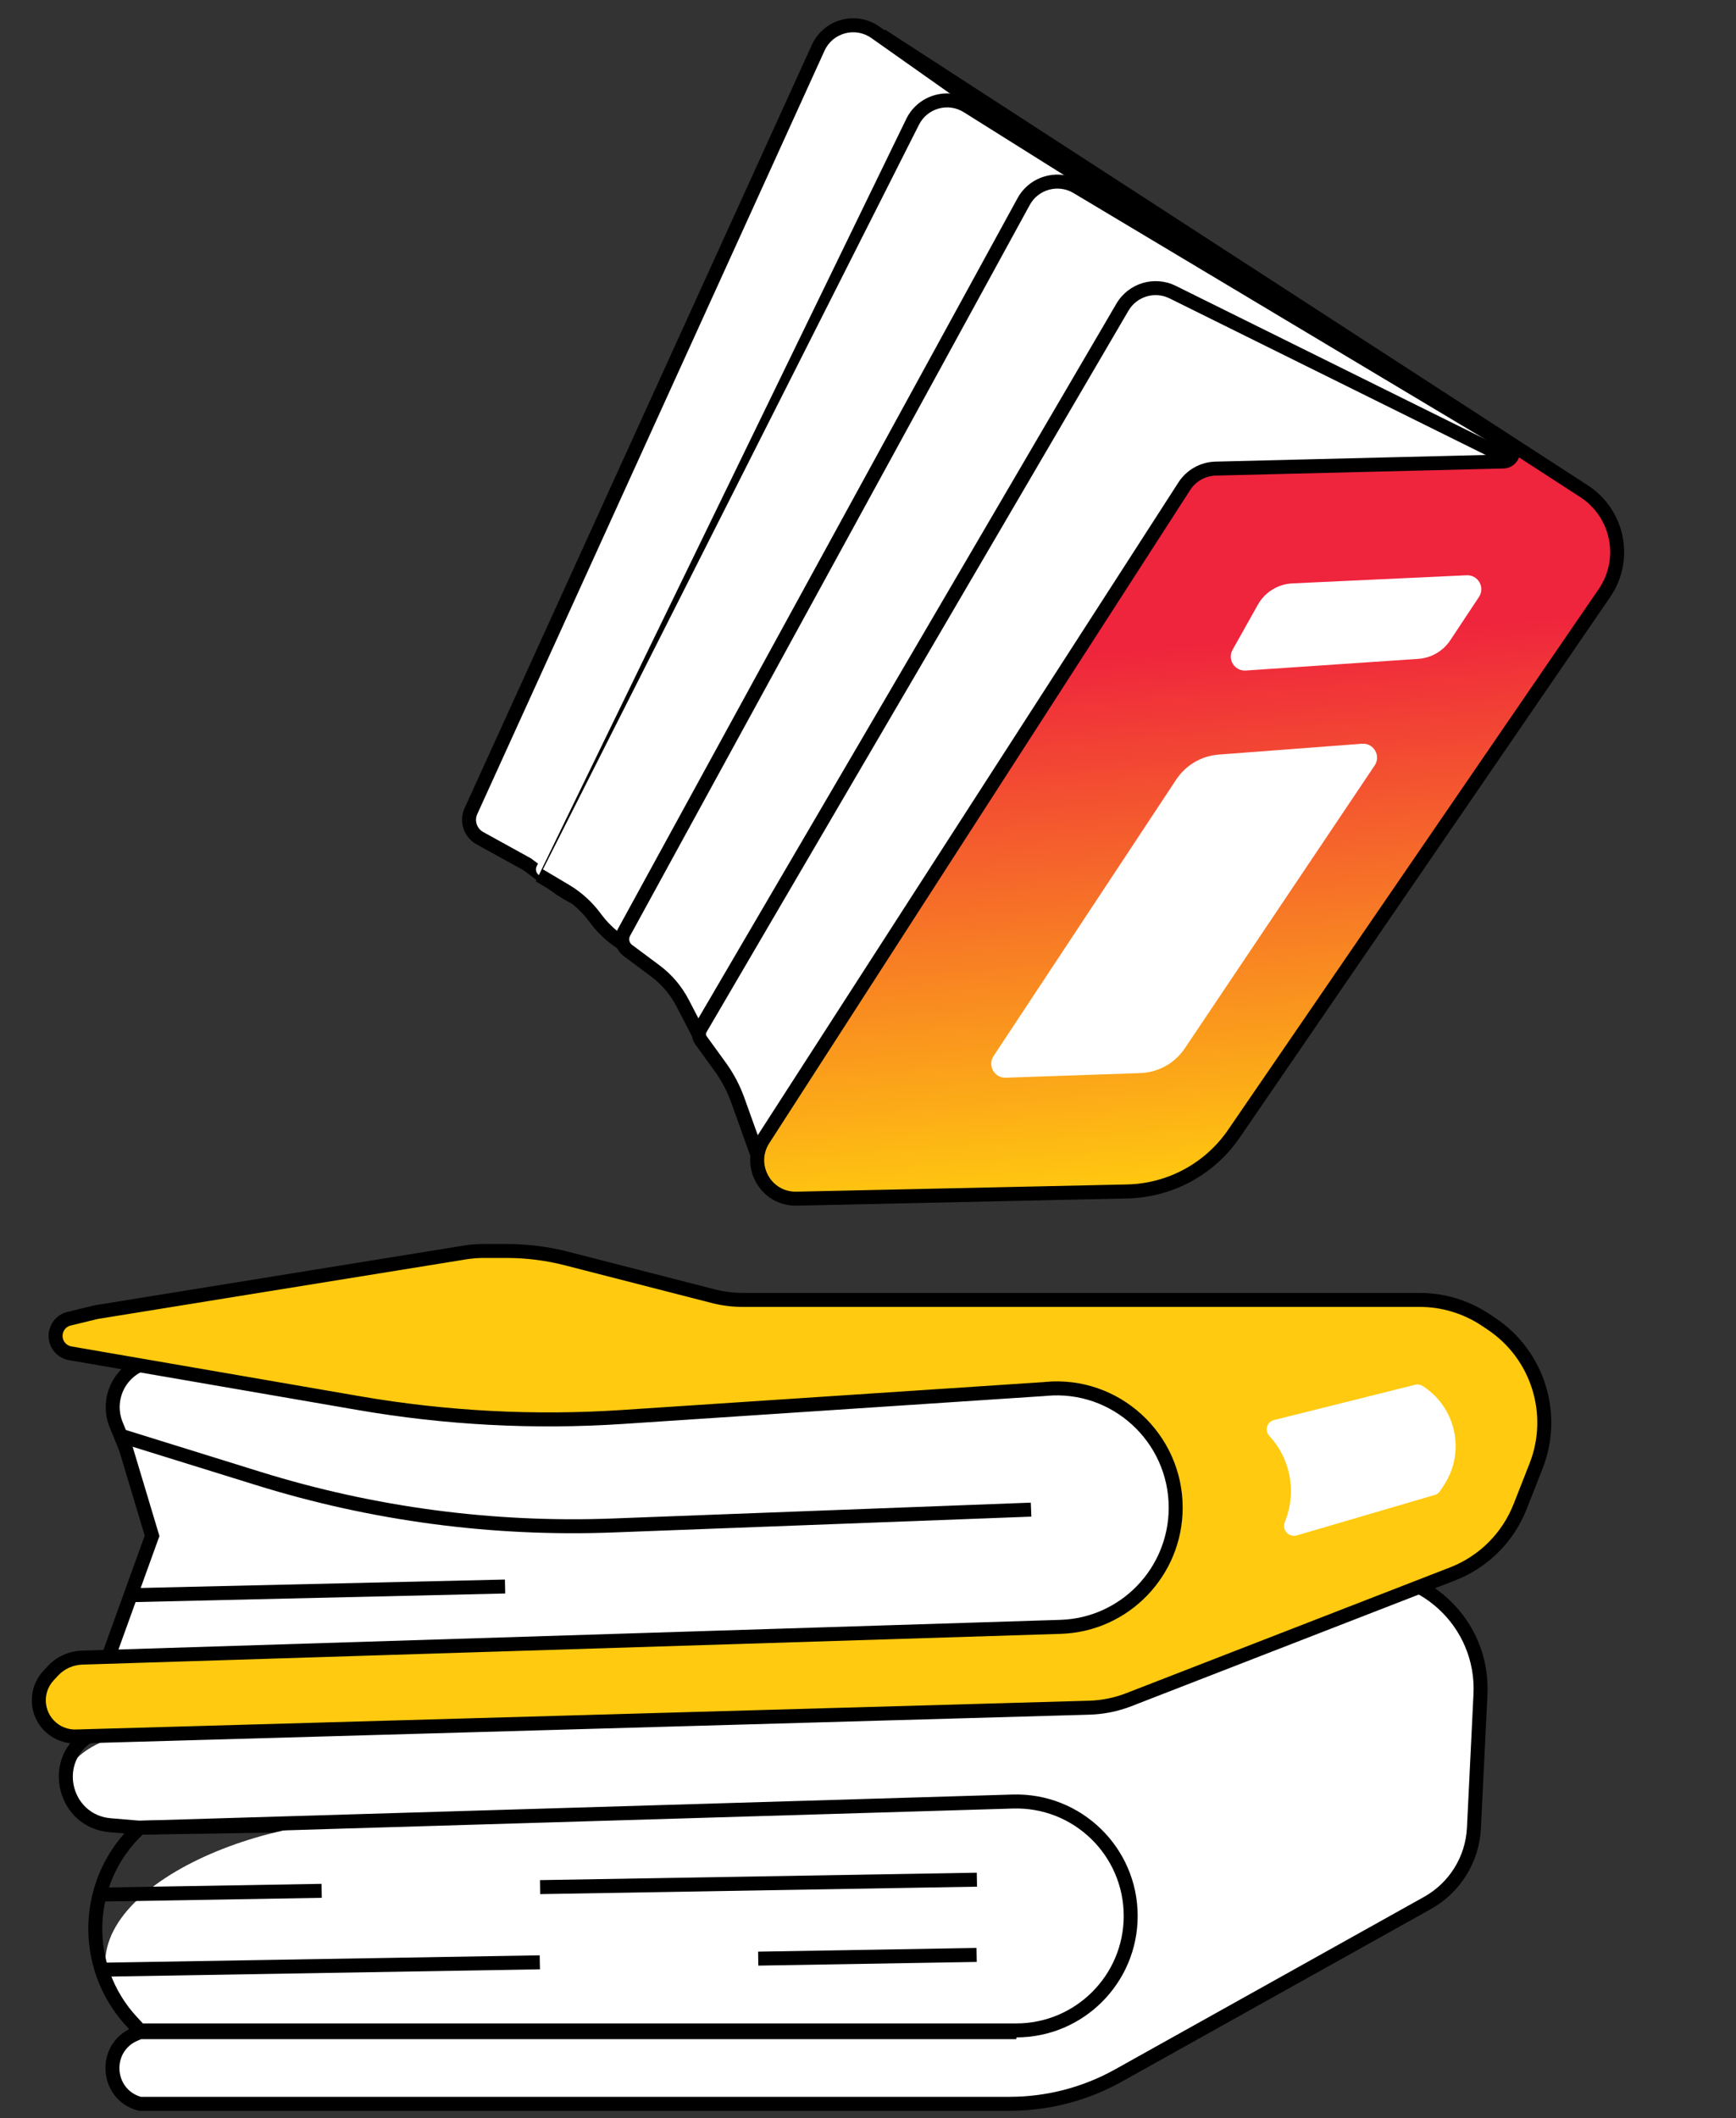 <svg width="50" height="61" viewBox="0 0 50 61" fill="none" xmlns="http://www.w3.org/2000/svg">
<rect x="0" y="0" width="50" height="61" fill="#333333" stroke="none"/>
<path d="M23.565 1.377L13.563 23.361C13.433 23.649 13.545 23.988 13.821 24.14L15.183 24.892L15.981 25.488C16.414 25.811 16.91 26.04 17.438 26.157L18.309 26.352C19.636 26.648 20.705 27.625 21.119 28.92L21.627 30.506C22.066 31.878 23.238 32.887 24.66 33.117L28.848 33.794C30.394 34.044 31.936 33.326 32.741 31.983L43.571 13.893L25.212 0.931C24.644 0.53 23.853 0.745 23.565 1.377Z" fill="white"/>
<path fill-rule="evenodd" clip-rule="evenodd" d="M25.096 1.095C24.631 0.768 23.984 0.943 23.748 1.46L13.747 23.445C13.659 23.636 13.734 23.863 13.919 23.964L15.293 24.722L16.102 25.327C16.512 25.633 16.982 25.849 17.481 25.961L18.353 26.155C19.749 26.467 20.875 27.496 21.311 28.858L21.819 30.445C22.234 31.744 23.345 32.7 24.692 32.918L28.88 33.595C30.345 33.832 31.806 33.152 32.568 31.879L43.302 13.949L25.096 1.095ZM23.382 1.294C23.722 0.547 24.657 0.293 25.328 0.766L43.84 13.836L32.913 32.086C32.067 33.5 30.443 34.256 28.816 33.993L24.627 33.315C23.131 33.074 21.897 32.011 21.435 30.567L20.927 28.981C20.535 27.755 19.522 26.829 18.266 26.548L17.393 26.354C16.838 26.23 16.316 25.99 15.861 25.649L15.074 25.061L13.724 24.317C13.356 24.113 13.206 23.661 13.38 23.278L23.382 1.294Z" fill="black"/>
<path d="M26.289 3.5L15.458 24.948C15.41 25.042 15.444 25.157 15.535 25.212L16.283 25.655C16.615 25.852 16.905 26.114 17.135 26.425L17.157 26.455C17.742 27.246 18.696 27.677 19.676 27.594L20.91 27.49C22.313 27.371 23.394 28.704 22.988 30.052C22.604 31.329 23.556 32.616 24.889 32.622L31.462 32.654C32.819 32.661 34.079 31.947 34.771 30.779L44.87 13.729L27.866 3.061C27.314 2.715 26.583 2.918 26.289 3.5Z" fill="white"/>
<path fill-rule="evenodd" clip-rule="evenodd" d="M27.759 3.232C27.308 2.948 26.71 3.115 26.469 3.591L15.638 25.038L16.386 25.482C16.741 25.693 17.051 25.973 17.297 26.305L17.319 26.335C17.863 27.07 18.749 27.47 19.659 27.393L20.893 27.289C22.438 27.158 23.628 28.626 23.181 30.11C22.835 31.258 23.691 32.415 24.89 32.421L31.463 32.453C32.749 32.459 33.943 31.783 34.598 30.676L44.597 13.796L27.759 3.232ZM26.11 3.409C26.457 2.722 27.321 2.481 27.973 2.891L45.144 13.663L34.945 30.881C34.216 32.111 32.89 32.863 31.461 32.856L24.888 32.824C23.42 32.817 22.372 31.4 22.796 29.994C23.16 28.782 22.188 27.584 20.927 27.69L19.693 27.795C18.643 27.883 17.622 27.422 16.995 26.575L16.973 26.545C16.759 26.256 16.49 26.012 16.18 25.828L15.432 25.385M26.11 3.409L15.278 24.857L26.11 3.409Z" fill="black"/>
<path d="M29.482 5.807L17.97 26.857C17.873 27.033 17.921 27.253 18.082 27.373L18.871 27.961C19.201 28.207 19.47 28.523 19.659 28.888L20.146 29.826C20.397 30.309 20.931 30.577 21.468 30.488C22.023 30.397 22.57 30.684 22.811 31.191L23.43 32.497C24.065 33.834 25.538 34.557 26.984 34.239L32.027 33.131C33.131 32.888 34.072 32.169 34.596 31.167L44.011 13.157L31.022 5.388C30.483 5.065 29.784 5.255 29.482 5.807Z" fill="white"/>
<path fill-rule="evenodd" clip-rule="evenodd" d="M30.919 5.56C30.478 5.296 29.906 5.452 29.659 5.903L18.147 26.954C18.099 27.042 18.123 27.152 18.203 27.212L18.992 27.8C19.346 28.063 19.635 28.404 19.838 28.795L20.325 29.733C20.536 30.139 20.984 30.364 21.436 30.29C22.079 30.184 22.714 30.516 22.993 31.105L23.613 32.411C24.207 33.663 25.587 34.34 26.941 34.042L31.984 32.934C33.031 32.704 33.922 32.023 34.418 31.073L43.745 13.232L30.919 5.56ZM29.306 5.71C29.662 5.058 30.489 4.834 31.126 5.215L44.278 13.082L34.775 31.26C34.223 32.315 33.233 33.072 32.071 33.328L27.028 34.436C25.49 34.773 23.923 34.005 23.249 32.583L22.63 31.278C22.427 30.851 21.967 30.61 21.502 30.687C20.878 30.79 20.259 30.48 19.968 29.919L19.481 28.98C19.306 28.643 19.056 28.35 18.751 28.123L17.962 27.535C17.721 27.355 17.649 27.025 17.793 26.761L29.306 5.71Z" fill="black"/>
<path d="M32.328 8.847L20.172 29.63C20.111 29.733 20.118 29.863 20.188 29.959L20.744 30.727C20.955 31.019 21.124 31.339 21.246 31.678L21.91 33.527L33.249 32.95C34.566 32.883 35.756 32.142 36.397 30.99L45.68 14.31L33.776 8.413C33.255 8.155 32.622 8.344 32.328 8.847Z" fill="white"/>
<path fill-rule="evenodd" clip-rule="evenodd" d="M33.686 8.594C33.26 8.383 32.742 8.537 32.502 8.948L20.346 29.732C20.325 29.766 20.328 29.809 20.351 29.841L20.907 30.609C21.13 30.916 21.307 31.253 21.436 31.61L22.049 33.319L33.239 32.749C34.487 32.685 35.614 31.983 36.221 30.892L45.401 14.397L33.686 8.594ZM32.155 8.745C32.502 8.152 33.249 7.928 33.865 8.233L45.959 14.224L36.573 31.088C35.898 32.301 34.646 33.08 33.259 33.151L21.771 33.736L21.057 31.746C20.941 31.425 20.781 31.122 20.581 30.846L20.025 30.078C19.908 29.916 19.897 29.701 19.998 29.528L32.155 8.745Z" fill="black"/>
<path d="M45.625 14.149L43.448 12.737C43.696 12.899 43.587 13.285 43.291 13.292L35.014 13.496C34.648 13.505 34.309 13.695 34.111 14.003L21.987 32.815C21.506 33.562 22.055 34.542 22.942 34.522L32.467 34.315C33.698 34.288 34.842 33.669 35.538 32.653L46.211 17.081C46.516 16.637 46.637 16.093 46.549 15.562C46.454 14.982 46.118 14.469 45.625 14.149Z" fill="url(#paint0_linear_72_8161)"/>
<path fill-rule="evenodd" clip-rule="evenodd" d="M25.274 1.191L25.493 0.854L45.735 13.98C46.275 14.331 46.643 14.893 46.748 15.529C46.844 16.111 46.711 16.708 46.377 17.195L35.704 32.767C34.971 33.837 33.767 34.488 32.471 34.516L22.946 34.724C21.898 34.746 21.249 33.588 21.818 32.706L33.941 13.894C34.176 13.53 34.576 13.305 35.009 13.295L43.285 13.091C43.384 13.088 43.42 12.959 43.337 12.905L25.274 1.191ZM43.752 13.174L45.516 14.318C45.961 14.607 46.264 15.07 46.351 15.594C46.43 16.074 46.32 16.566 46.045 16.967L35.372 32.539C34.712 33.502 33.629 34.088 32.462 34.113L22.937 34.321C22.211 34.337 21.763 33.535 22.156 32.925L34.28 14.112C34.442 13.86 34.719 13.705 35.019 13.697L43.295 13.493C43.523 13.488 43.684 13.349 43.752 13.174Z" fill="black"/>
<path d="M35.501 18.713L36.228 17.417C36.432 17.053 36.809 16.821 37.225 16.802L42.243 16.568C42.572 16.553 42.78 16.918 42.598 17.192L41.772 18.438C41.564 18.752 41.222 18.951 40.847 18.976L35.879 19.312C35.56 19.333 35.344 18.992 35.501 18.713Z" fill="white"/>
<path d="M28.617 30.414L33.877 22.452C34.152 22.036 34.603 21.771 35.099 21.733L39.229 21.42C39.564 21.395 39.781 21.767 39.593 22.046L34.124 30.194C33.836 30.623 33.359 30.888 32.842 30.906L28.967 31.039C28.64 31.05 28.437 30.687 28.617 30.414Z" fill="white"/>
<path d="M3.174 52.568L4.027 52.639L29.899 52.236L29.093 58.528H4.027L3.892 58.584C3.33 58.819 3.138 59.402 3.287 59.886C3.496 60.565 4.386 60.592 5.096 60.592H29.077C30.177 60.592 31.258 60.31 32.218 59.774L41.114 54.806C41.902 54.366 42.408 53.551 42.452 52.649L42.64 48.801C42.741 46.735 40.95 45.08 38.899 45.343L4.411 49.778C3.165 49.938 1.532 50.539 1.999 51.705C2.18 52.157 2.591 52.519 3.174 52.568Z" fill="white"/>
<path fill-rule="evenodd" clip-rule="evenodd" d="M42.439 48.791C42.534 46.85 40.852 45.295 38.924 45.543L2.591 50.215C1.701 50.854 2.082 52.275 3.191 52.367L4.034 52.438L30.128 52.032L29.27 58.729H4.067L3.97 58.77C3.218 59.083 3.283 60.163 4.055 60.39H29.077C30.142 60.39 31.19 60.118 32.12 59.598L41.016 54.631C41.743 54.224 42.21 53.472 42.251 52.639L42.439 48.791ZM38.873 45.144C41.049 44.864 42.949 46.619 42.841 48.81L42.653 52.659C42.606 53.63 42.061 54.508 41.212 54.982L32.316 59.95C31.326 60.503 30.211 60.793 29.077 60.793H4.001L3.975 60.786C2.809 60.475 2.701 58.863 3.815 58.398L3.987 58.327H28.916L29.669 52.441L4.02 52.84L3.157 52.769C1.653 52.643 1.15 50.691 2.405 49.854L2.445 49.828L38.873 45.144Z" fill="black"/>
<path d="M29.171 51.885L10.228 52.453C6.227 52.573 1.075 55.271 3.786 58.216L4.027 58.478H29.269C31.09 58.478 32.566 57.002 32.566 55.181C32.566 53.321 31.029 51.829 29.171 51.885Z" fill="white"/>
<path fill-rule="evenodd" clip-rule="evenodd" d="M32.365 55.181C32.365 53.435 30.922 52.034 29.176 52.087L4.109 52.838C2.632 54.241 2.549 56.575 3.934 58.08L4.115 58.276H29.269C30.979 58.276 32.365 56.89 32.365 55.181ZM29.164 51.684C31.136 51.625 32.767 53.208 32.767 55.181C32.767 57.113 31.201 58.679 29.269 58.679H3.939L3.638 58.352C2.085 56.665 2.198 54.037 3.891 52.49L3.946 52.44L29.164 51.684Z" fill="black"/>
<path d="M4.379 44.233L3.071 47.857H31.19C31.698 47.857 32.2 47.744 32.66 47.526L36.334 45.779C37.43 45.258 38.168 44.196 38.274 42.988L38.324 42.429C38.502 40.407 36.89 38.675 34.86 38.707L4.561 39.189C4.131 39.196 3.731 39.409 3.485 39.762C3.227 40.134 3.174 40.611 3.345 41.03L3.624 41.717L4.379 44.233Z" fill="white"/>
<path fill-rule="evenodd" clip-rule="evenodd" d="M38.123 42.411C38.291 40.508 36.774 38.878 34.863 38.908L4.564 39.391C4.199 39.396 3.859 39.578 3.65 39.877C3.431 40.193 3.386 40.598 3.531 40.954L3.815 41.65L4.592 44.239L3.358 47.656H31.19C31.669 47.656 32.141 47.55 32.573 47.344L36.248 45.597C37.279 45.107 37.974 44.107 38.074 42.97L38.123 42.411ZM34.856 38.506C37.006 38.471 38.713 40.305 38.524 42.447L38.475 43.005C38.362 44.285 37.581 45.409 36.421 45.961L32.746 47.708C32.26 47.939 31.728 48.059 31.19 48.059H2.784L4.168 44.228L3.435 41.784L3.158 41.106C2.962 40.623 3.023 40.075 3.32 39.647C3.602 39.241 4.063 38.996 4.558 38.988L34.856 38.506Z" fill="black"/>
<path d="M10.341 40.412L2.023 38.976C1.92 38.958 1.824 38.909 1.75 38.834C1.469 38.554 1.604 38.073 1.99 37.98L2.771 37.791L13.384 36.073C13.565 36.044 13.747 36.029 13.931 36.029H14.592C15.175 36.029 15.755 36.102 16.319 36.247L20.543 37.331C20.821 37.402 21.107 37.438 21.394 37.438H40.889C41.564 37.438 42.224 37.638 42.786 38.012L42.952 38.123C44.293 39.016 44.83 40.723 44.241 42.223L43.782 43.391C43.433 44.281 42.727 44.984 41.836 45.33L32.513 48.952C32.148 49.094 31.762 49.172 31.371 49.183L2.191 50.012C1.978 50.019 1.769 49.959 1.591 49.843C1.049 49.489 0.956 48.733 1.397 48.259L1.523 48.123C1.741 47.889 2.044 47.751 2.364 47.741L30.547 46.854C32.394 46.796 33.862 45.271 33.862 43.422C33.862 41.407 32.129 39.815 30.121 40.002L30.082 40.005L17.924 40.81C15.39 40.978 12.844 40.844 10.341 40.412Z" fill="#FFCA0F"/>
<path fill-rule="evenodd" clip-rule="evenodd" d="M13.352 35.874C13.543 35.843 13.737 35.828 13.931 35.828H14.593C15.192 35.828 15.789 35.903 16.369 36.052L20.594 37.136C20.855 37.203 21.124 37.237 21.394 37.237H40.889C41.604 37.237 42.303 37.449 42.898 37.845L43.064 37.956C44.484 38.901 45.052 40.709 44.429 42.296L43.97 43.464C43.6 44.407 42.853 45.151 41.909 45.518L32.586 49.14C32.2 49.29 31.791 49.372 31.377 49.384L2.197 50.214C1.943 50.221 1.693 50.15 1.481 50.012C0.834 49.59 0.724 48.687 1.25 48.122L1.376 47.986C1.631 47.712 1.984 47.551 2.358 47.54L30.541 46.653C32.279 46.599 33.661 45.163 33.661 43.422C33.661 41.524 32.028 40.026 30.14 40.202L30.096 40.206L17.938 41.011C15.387 41.18 12.826 41.045 10.307 40.61L1.989 39.174C1.845 39.149 1.712 39.08 1.608 38.977C1.216 38.585 1.404 37.915 1.943 37.784L2.731 37.593L13.352 35.874ZM13.931 36.23C13.758 36.23 13.586 36.244 13.416 36.272L2.811 37.988L2.037 38.176C1.804 38.232 1.723 38.522 1.892 38.692C1.937 38.737 1.995 38.767 2.057 38.778L10.375 40.214C12.863 40.643 15.392 40.776 17.911 40.609L30.067 39.805L30.103 39.801C32.229 39.603 34.063 41.289 34.063 43.422C34.063 45.379 32.51 46.994 30.553 47.056L2.371 47.942C2.104 47.951 1.852 48.065 1.671 48.26L1.545 48.396C1.189 48.779 1.264 49.389 1.701 49.675C1.845 49.768 2.014 49.816 2.185 49.811L31.365 48.982C31.733 48.971 32.097 48.898 32.44 48.764L41.763 45.143C42.602 44.817 43.266 44.155 43.595 43.317L44.054 42.149C44.608 40.738 44.103 39.131 42.841 38.291L42.675 38.18C42.146 37.828 41.524 37.64 40.889 37.64H21.394C21.09 37.64 20.788 37.602 20.494 37.526L16.269 36.442C15.721 36.301 15.158 36.23 14.593 36.23H13.931Z" fill="black"/>
<path fill-rule="evenodd" clip-rule="evenodd" d="M7.385 42.775L3.464 41.557L3.583 41.172L7.505 42.391C10.784 43.41 14.213 43.864 17.644 43.734L29.689 43.277L29.705 43.68L17.659 44.136C14.182 44.268 10.708 43.808 7.385 42.775Z" fill="black"/>
<path fill-rule="evenodd" clip-rule="evenodd" d="M14.551 45.894L3.679 46.146L3.67 45.743L14.542 45.492L14.551 45.894Z" fill="black"/>
<path d="M37.003 43.842L37.026 43.782C37.346 42.949 37.164 42.007 36.557 41.353C36.415 41.2 36.489 40.95 36.692 40.899L40.772 39.879C40.835 39.863 40.902 39.874 40.958 39.908C41.933 40.514 42.219 41.803 41.594 42.765L41.478 42.943C41.444 42.996 41.391 43.035 41.331 43.053L37.351 44.221C37.123 44.288 36.917 44.064 37.003 43.842Z" fill="white"/>
<path fill-rule="evenodd" clip-rule="evenodd" d="M28.14 54.338L15.558 54.552L15.552 54.149L28.133 53.935L28.14 54.338ZM9.268 54.659L2.977 54.766L2.97 54.363L9.261 54.256L9.268 54.659Z" fill="black"/>
<path fill-rule="evenodd" clip-rule="evenodd" d="M28.132 56.505L21.841 56.611L21.835 56.209L28.125 56.102L28.132 56.505ZM15.551 56.718L2.969 56.93L2.963 56.527L15.544 56.315L15.551 56.718Z" fill="black"/>
<defs>
<linearGradient id="paint0_linear_72_8161" x1="34.029" y1="18.524" x2="35.199" y2="34.145" gradientUnits="userSpaceOnUse">
<stop stop-color="#EF243D"/>
<stop offset="1" stop-color="#FFCA0F"/>
</linearGradient>
</defs>
</svg>

